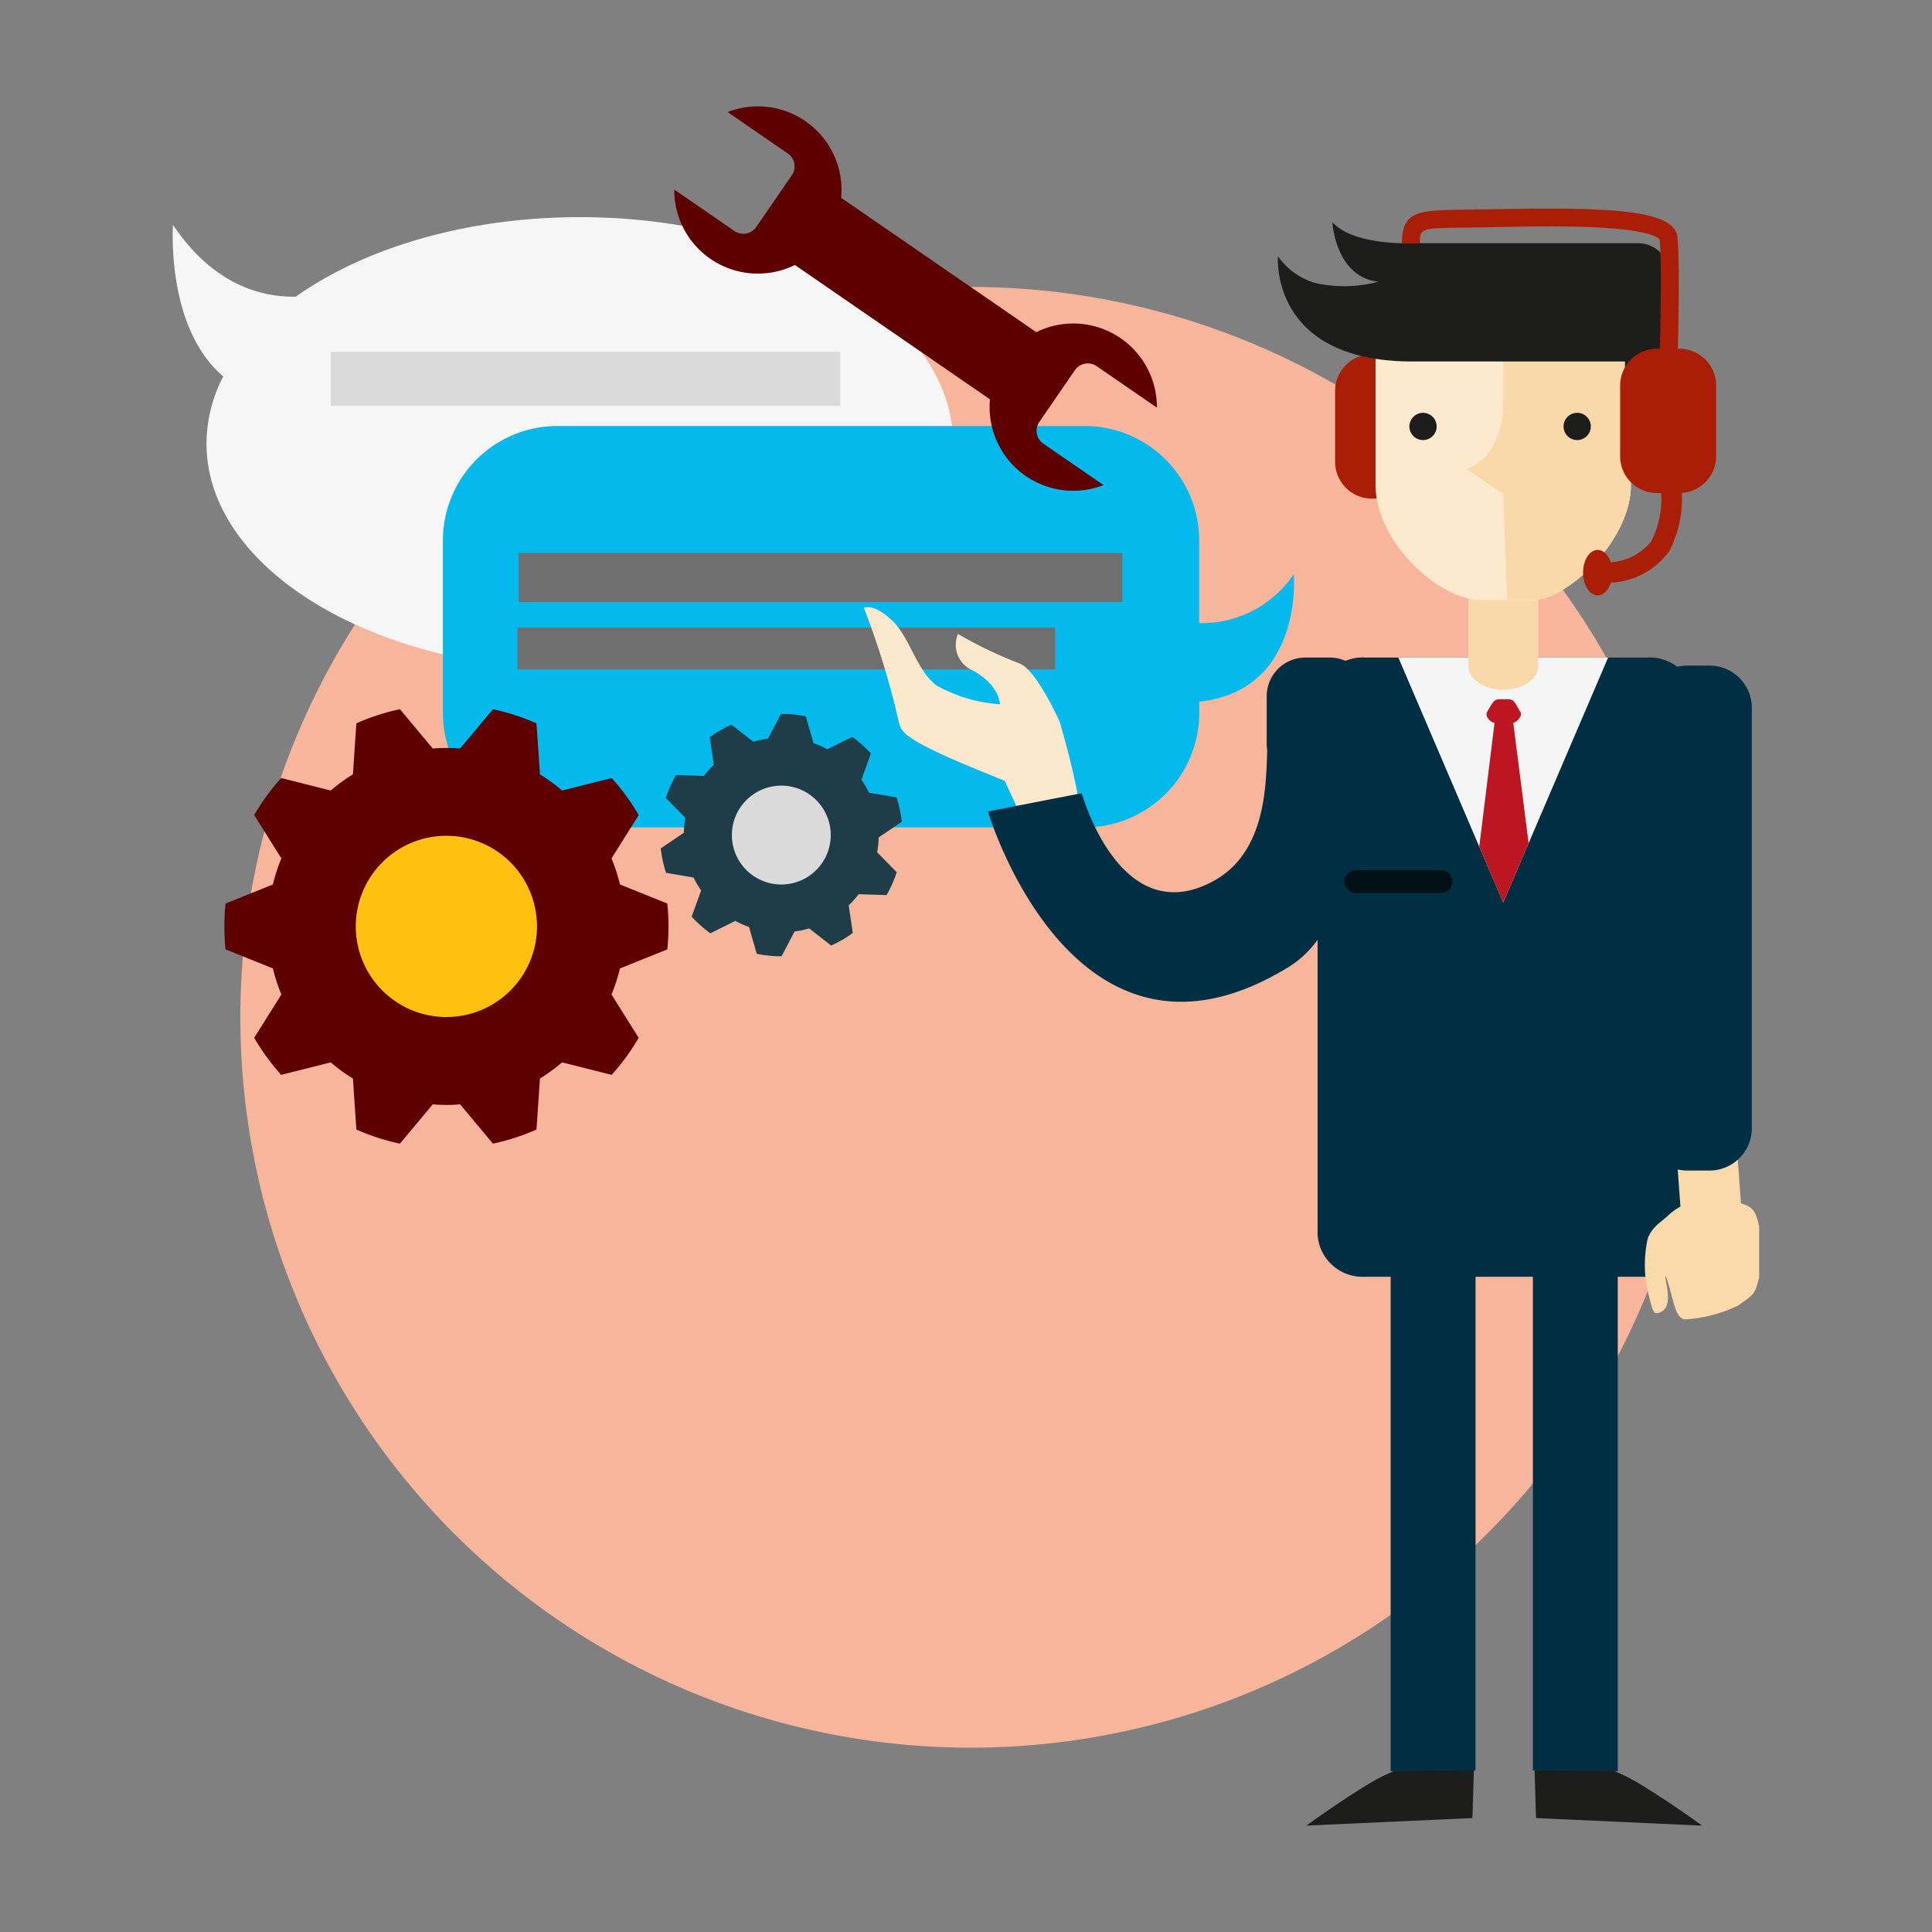 <svg xmlns="http://www.w3.org/2000/svg" width="102" height="102" viewBox="0 0 102 102">
    <rect x="0" y="0" width="102" height="102" fill="#808080" stroke="none"/>
    <defs>
        <style>
            .cls-1{clip-path:url(#clip-path)}.cls-2{fill:#f7b69c}.cls-3{fill:#f6f6f6}.cls-4{fill:#04baec}.cls-5{fill:#dadada}.cls-6{fill:#706f6f}.cls-7{fill:#aa1e07}.cls-8{fill:#002f43}.cls-9{fill:#f5f5f5}.cls-10{fill:#1d1d1b}.cls-11{fill:#f9d8a9}.cls-12{fill:#bd1622}.cls-13{fill:#fce9ce}.cls-14{fill:#fce9cd}.cls-15{fill:#011116}.cls-16{fill:#fad9aa}.cls-17{fill:#5e0000}.cls-18{fill:#ffc00f}.cls-19{fill:#1e3d48}
        </style>
        <clipPath id="clip-path">
            <path id="Rectangle_938" d="M0 0h102v102H0z" data-name="Rectangle 938"/>
        </clipPath>
    </defs>
    <g id="ICN_Support_Maintance" data-name="ICN Support&amp;Maintance" transform="translate(-2659.84)">
        <g id="Services_2_" class="cls-1" transform="translate(2659.84)">
            <g id="Background_1_" transform="translate(-3.283 -.821)">
                <circle id="Background_2_1_" cx="38.559" cy="38.559" r="38.559" class="cls-2" transform="rotate(-45 65.824 27.265)"/>
            </g>
            <g id="Services_3_" transform="translate(9.123 5.617)">
                <g id="Chat_1_" transform="translate(0 5.847)">
                    <path id="Path_1657" d="M2786.069 131.61c-6 0-11.379 1.629-15 4.2-1.872.03-4.377-.662-6.483-3.787 0 0-.389 5.432 2.654 7.993a7.739 7.739 0 0 0-.885 3.552c0 6.6 8.824 11.954 19.709 11.954s19.709-5.353 19.709-11.954-8.819-11.958-19.704-11.958z" class="cls-3" data-name="Path 1657" transform="translate(-2764.575 -131.61)"/>
                    <path id="Path_1658" d="M2973.2 266.029a5.869 5.869 0 0 1-4.99 2.578v-4.358a6.049 6.049 0 0 0-6.05-6.049h-27.83a6.05 6.05 0 0 0-6.05 6.049v9.09a6.051 6.051 0 0 0 6.05 6.05h27.833a6.05 6.05 0 0 0 6.05-6.05v-.585c5.543-.612 4.987-6.725 4.987-6.725z" class="cls-4" data-name="Path 1658" transform="translate(-2914.021 -247.173)"/>
                    <path id="Rectangle_935" d="M0 0h26.902v2.854H0z" class="cls-5" data-name="Rectangle 935" transform="translate(8.339 7.114)"/>
                    <path id="Rectangle_936" d="M0 0h31.871v2.594H0z" class="cls-6" data-name="Rectangle 936" transform="translate(18.255 17.728)"/>
                    <path id="Rectangle_937" d="M0 0h28.395v2.21H0z" class="cls-6" data-name="Rectangle 937" transform="translate(18.192 21.667)"/>
                </g>
                <g id="People_1_" transform="translate(36.482 5.396)">
                    <path id="Path_1659" d="M3474.106 220.376a1.946 1.946 0 0 1-1.946 1.946h-1.174a1.946 1.946 0 0 1-1.946-1.946v-3.73a1.946 1.946 0 0 1 1.946-1.946h1.174a1.946 1.946 0 0 1 1.946 1.946z" class="cls-7" data-name="Path 1659" transform="translate(-3444.159 -207.011)"/>
                    <g id="People_1_1_" transform="translate(0 .714)">
                        <g id="People_2_">
                            <path id="Path_1660" d="M3475.836 398.53h-14.878a2.383 2.383 0 0 0-2.518 2.221V429a2.383 2.383 0 0 0 2.518 2.221h14.878a2.383 2.383 0 0 0 2.518-2.221v-28.249a2.383 2.383 0 0 0-2.518-2.221z" class="cls-8" data-name="Path 1660" transform="translate(-3434.483 -375.542)"/>
                            <path id="Path_1661" d="M3507.39 398.53l5.536 12.938 5.538-12.938z" class="cls-9" data-name="Path 1661" transform="translate(-3479.169 -375.542)"/>
                            <g id="Group_632" data-name="Group 632" transform="translate(23.363 54.04)">
                                <path id="Path_1662" d="M3457.557 1068.7a9.242 9.242 0 0 0-2.574 1.048c-1.747 1.059-3.363 2.246-3.363 2.246l8.769-.4.086-2.89h-2.918z" class="cls-10" data-name="Path 1662" transform="translate(-3451.62 -1041.377)"/>
                                <path id="Path_1663" d="M3507.211 782.723l-4.481.044V755.02l4.481.762z" class="cls-8" data-name="Path 1663" transform="translate(-3498.278 -755.02)"/>
                            </g>
                            <path id="Path_1664" d="M3553.5 354.8c0 .706-.827 1.278-1.845 1.278-1.021 0-1.848-.572-1.848-1.278v-3.362c0-.706.827-1.278 1.848-1.278 1.019 0 1.845.572 1.845 1.278z" class="cls-11" data-name="Path 1664" transform="translate(-3517.894 -331.385)"/>
                            <path id="Path_1665" d="M3558.244 425.046c.212-.051.509-.37.369-.588-.287-.449-.294-.658-.657-.658h-.409c-.363 0-.393.191-.681.666-.133.219.14.55.389.577-.006.059-.807 6.54-.807 6.54l1.263 2.954 1.342-3.134-.809-6.357z" class="cls-12" data-name="Path 1665" transform="translate(-3523.955 -398.611)"/>
                            <path id="Path_1666" d="M3501.717 158.26h-2.7a5.391 5.391 0 0 0-5.392 5.391v6.426c0 2.978 3.3 6.082 5.6 6.082h2.7c1.774 0 5.18-3.1 5.18-6.082v-6.426a5.39 5.39 0 0 0-5.388-5.391z" class="cls-13" data-name="Path 1666" transform="translate(-3466.607 -156.201)"/>
                            <path id="Path_1667" d="M3558.021 166.777a1.217 1.217 0 0 0-.4.069v-3.2a5.391 5.391 0 0 0-5.392-5.391h-1.352v7.747a4.4 4.4 0 0 1-.9 2.552 3.268 3.268 0 0 1-1.018.686l1.916 1.327.213 5.587h1.351c1.774 0 5.18-3.1 5.18-6.082v-.333a1.217 1.217 0 0 0 .4.069 1.106 1.106 0 0 0 1.143-1.065v-.906a1.107 1.107 0 0 0-1.141-1.06z" class="cls-11" data-name="Path 1667" transform="translate(-3517.118 -156.201)"/>
                            <path id="Path_1668" d="M3453.375 135.732h-12a1.526 1.526 0 0 0-.179.011c-.922 0-3.1-.111-4-1.124 0 0 .148 2.888 2.427 3.149a7.077 7.077 0 0 1-3.317.071 3.647 3.647 0 0 1-1.982-1.421s-.465 5.526 7.034 5.559h12.021a1.663 1.663 0 0 0 1.617-1.7v-2.837a1.664 1.664 0 0 0-1.621-1.708z" class="cls-10" data-name="Path 1668" transform="translate(-3412.459 -134.62)"/>
                            <path id="Path_1669" d="M3191.6 371.017a22.99 22.99 0 0 1-3.229-1.55 1.468 1.468 0 0 0 .763 1.918c1.444.772 1.454 1.791 1.454 1.791a7.885 7.885 0 0 1-3.365-1c-1.049-.823-1.4-2.511-2.283-3.373-1.023-1-1.538-.714-1.538-.714a42.18 42.18 0 0 1 1.826 5.942c.127.486.105.776 2.225 1.76 1.511.7 2.957 1.237 3.393 1.439l1.171 2.544c.349.55 2.554 0 2.734-.854.166-.791-1-4.788-1-4.788s-1.229-2.796-2.151-3.115z" class="cls-14" data-name="Path 1669" transform="translate(-3183.4 -347.723)"/>
                            <path id="Path_1670" d="M3647.1 189.852a1.116 1.116 0 0 1-1.174 1.047 1.116 1.116 0 0 1-1.174-1.047v-4.724a1.116 1.116 0 0 1 1.174-1.048 1.116 1.116 0 0 1 1.174 1.048z" class="cls-10" data-name="Path 1670" transform="translate(-3604.564 -179.772)"/>
                            <path id="Path_1671" d="M3608.958 250.929a.719.719 0 1 1-.719-.719.718.718 0 0 1 .719.719z" class="cls-10" data-name="Path 1671" transform="translate(-3570.577 -240.142)"/>
                            <path id="Path_1672" d="M3515.528 250.929a.719.719 0 1 1-.719-.719.719.719 0 0 1 .719.719z" class="cls-10" data-name="Path 1672" transform="translate(-3485.285 -240.142)"/>
                            <path id="Path_1673" d="M3480.4 527.974a.6.6 0 0 1-.6.6h-4.486a.6.6 0 0 1-.6-.6.6.6 0 0 1 .6-.6h4.486a.6.6 0 0 1 .6.6z" class="cls-15" data-name="Path 1673" transform="translate(-3449.336 -493.159)"/>
                            <g id="Group_633" data-name="Group 633" transform="translate(35.324 54.04)">
                                <path id="Path_1674" d="M3592.729 1068.7a9.233 9.233 0 0 1 2.573 1.048c1.748 1.059 3.363 2.246 3.363 2.246l-8.768-.4-.087-2.89h2.919z" class="cls-10" data-name="Path 1674" transform="translate(-3589.733 -1041.377)"/>
                                <path id="Path_1675" d="M3588.93 782.723l4.48.044V755.02l-4.48.762z" class="cls-8" data-name="Path 1675" transform="translate(-3588.93 -755.02)"/>
                            </g>
                            <path id="Path_1676" d="M3278.721 400.583a2.043 2.043 0 0 0-2.043-2.043h-1.287a2.044 2.044 0 0 0-2.044 2.043v2.537a2.044 2.044 0 0 0 .03.328c-.076 1.718-.017 5.391-2.886 6.916-4.908 2.611-6.906-4.664-6.906-4.664l-4.955.965s4.5 15.185 15.862 8.219c3.436-2.105 3.322-7.586 3.68-10.374a2.031 2.031 0 0 0 .55-1.391v-2.536z" class="cls-8" data-name="Path 1676" transform="translate(-3252.077 -375.551)"/>
                        </g>
                        <path id="Path_1677" d="M3661.756 703.859a7.551 7.551 0 0 1-2.738.714c-.536 0-.629-.935-.893-1.785l-.152-.495c-.155.091.548 1.689-.4 1.938-.229.06-.289-.023-.513-.947a6.374 6.374 0 0 1-.043-3c.266-.641.661-.809 1.105-1.226a3.018 3.018 0 0 1 .615-.438l-.168-2.3c-.028-.384.664-.747 1.546-.812s1.618.2 1.646.579l.172 2.357c.524.179.779.288.961 1.244v2.663c-.221.894-.249.892-1.138 1.508z" class="cls-16" data-name="Path 1677" transform="translate(-3615.624 -646.644)"/>
                        <path id="Path_1678" d="M3662.475 427.824a2.236 2.236 0 0 1-2.236 2.236h-1.173a2.236 2.236 0 0 1-2.236-2.236v-22.188a2.236 2.236 0 0 1 2.236-2.236h1.173a2.236 2.236 0 0 1 2.236 2.236z" class="cls-8" data-name="Path 1678" transform="translate(-3615.592 -379.988)"/>
                    </g>
                    <path id="Path_1679" d="M3524.218 133.822h-.072c.044-1.883.093-4.955-.029-5.917-.176-1.381-3.35-1.572-9.537-1.452l-.6.011-.965.014c-2.571.031-3.437.042-3.437 1.787h.947c0-.81 0-.81 2.5-.841.294 0 .617-.008.971-.014l.6-.012c1.528-.03 3.619-.071 5.393.025 2.737.149 3.145.556 3.189.615.112.919.063 3.935.019 5.782h-.153a1.946 1.946 0 0 0-1.946 1.946v3.73a1.946 1.946 0 0 0 1.946 1.946h.222a4.921 4.921 0 0 1-.529 2.55 2.948 2.948 0 0 1-2.12 1.1h-.018c-.129-.385-.387-.648-.686-.648-.427 0-.772.537-.772 1.2s.346 1.2.772 1.2c.307 0 .572-.28.7-.683a.522.522 0 0 0 .053.005h.046a4.051 4.051 0 0 0 2.976-1.653 5.962 5.962 0 0 0 .666-3.079 1.945 1.945 0 0 0 1.813-1.939v-3.73a1.946 1.946 0 0 0-1.949-1.943z" class="cls-7" data-name="Path 1679" transform="translate(-3481.168 -126.423)"/>
                </g>
                <g id="Gear_1_" transform="translate(2.716 31.829)">
                    <g id="Gear_3_">
                        <path id="Path_1680" d="M2819.142 442.567a11.88 11.88 0 0 0 0-2.42l-2.5-1.006a9.467 9.467 0 0 0-.446-1.378l1.434-2.286a11.717 11.717 0 0 0-1.424-1.956l-2.618.659a9.331 9.331 0 0 0-1.171-.853l-.181-2.693a11.639 11.639 0 0 0-2.3-.746l-1.732 2.074c-.239-.018-.479-.03-.723-.03s-.485.012-.724.03l-1.732-2.075a11.627 11.627 0 0 0-2.3.746l-.181 2.693a9.565 9.565 0 0 0-1.171.853l-2.618-.659a11.85 11.85 0 0 0-1.424 1.956l1.435 2.286a9.354 9.354 0 0 0-.447 1.378l-2.5 1.006a11.88 11.88 0 0 0 0 2.42l2.5 1.006a9.31 9.31 0 0 0 .447 1.377l-1.435 2.286a11.8 11.8 0 0 0 1.424 1.956l2.618-.659a9.331 9.331 0 0 0 1.171.853l.181 2.692a11.615 11.615 0 0 0 2.3.746l1.732-2.074c.239.018.48.03.724.03s.484-.012.723-.03l1.732 2.074a11.7 11.7 0 0 0 2.3-.746l.181-2.692a9.424 9.424 0 0 0 1.171-.853l2.617.659a11.764 11.764 0 0 0 1.424-1.956l-1.434-2.286a9.255 9.255 0 0 0 .446-1.377z" class="cls-17" data-name="Path 1680" transform="translate(-2795.75 -429.89)"/>
                        <path id="Path_1681" d="M2885.038 511.4a4.784 4.784 0 1 1-4.784-4.784 4.784 4.784 0 0 1 4.784 4.784z" class="cls-18" data-name="Path 1681" transform="translate(-2868.526 -499.936)"/>
                    </g>
                    <g id="Gear_2_" transform="translate(23.049 .242)">
                        <path id="Path_1682" d="M3073.082 438.367a6.344 6.344 0 0 0-.107-.652 6.268 6.268 0 0 0-.172-.638l-1.452-.247a5.087 5.087 0 0 0-.4-.683l.5-1.385a6.458 6.458 0 0 0-.985-.879l-1.321.654a5.153 5.153 0 0 0-.723-.32l-.408-1.415a6.316 6.316 0 0 0-1.313-.132l-.684 1.306a4.877 4.877 0 0 0-.772.168l-1.163-.906a6.379 6.379 0 0 0-1.14.663l.214 1.457a5.092 5.092 0 0 0-.525.59l-1.472-.05a6.431 6.431 0 0 0-.534 1.208l1.03 1.053a5.135 5.135 0 0 0-.079.787l-1.219.826c.024.217.059.435.106.652a6.4 6.4 0 0 0 .173.638l1.452.247a5.087 5.087 0 0 0 .4.683l-.5 1.384a6.386 6.386 0 0 0 .986.879l1.32-.654a5.2 5.2 0 0 0 .723.32l.407 1.415a6.315 6.315 0 0 0 1.312.132l.684-1.306a4.865 4.865 0 0 0 .771-.167l1.163.906a6.351 6.351 0 0 0 1.14-.664l-.214-1.457a5.268 5.268 0 0 0 .526-.59l1.472.049a6.408 6.408 0 0 0 .534-1.208l-1.029-1.053a5.124 5.124 0 0 0 .079-.786z" class="cls-19" data-name="Path 1682" transform="translate(-3060.36 -432.669)"/>
                        <path id="Path_1683" d="M3108.578 478.225a2.61 2.61 0 1 1-3.1-2 2.61 2.61 0 0 1 3.1 2z" class="cls-5" data-name="Path 1683" transform="translate(-3099.666 -472.377)"/>
                    </g>
                </g>
                <path id="Screwdriver_1_" d="M3087.757 81.136l1.877-2.728a.827.827 0 0 1 1.152-.212l3.177 2.186a4.415 4.415 0 0 0-6.369-3.983l-10.3-7.093a4.415 4.415 0 0 0-5.995-4.527l3.178 2.187a.828.828 0 0 1 .212 1.152l-1.877 2.727a.828.828 0 0 1-1.152.213l-3.177-2.187a4.415 4.415 0 0 0 6.368 3.982l10.3 7.093a4.415 4.415 0 0 0 5.994 4.527l-3.177-2.186a.827.827 0 0 1-.211-1.151z" class="cls-17" transform="translate(-3042.008 -64.48)"/>
            </g>
        </g>
    </g>
</svg>
